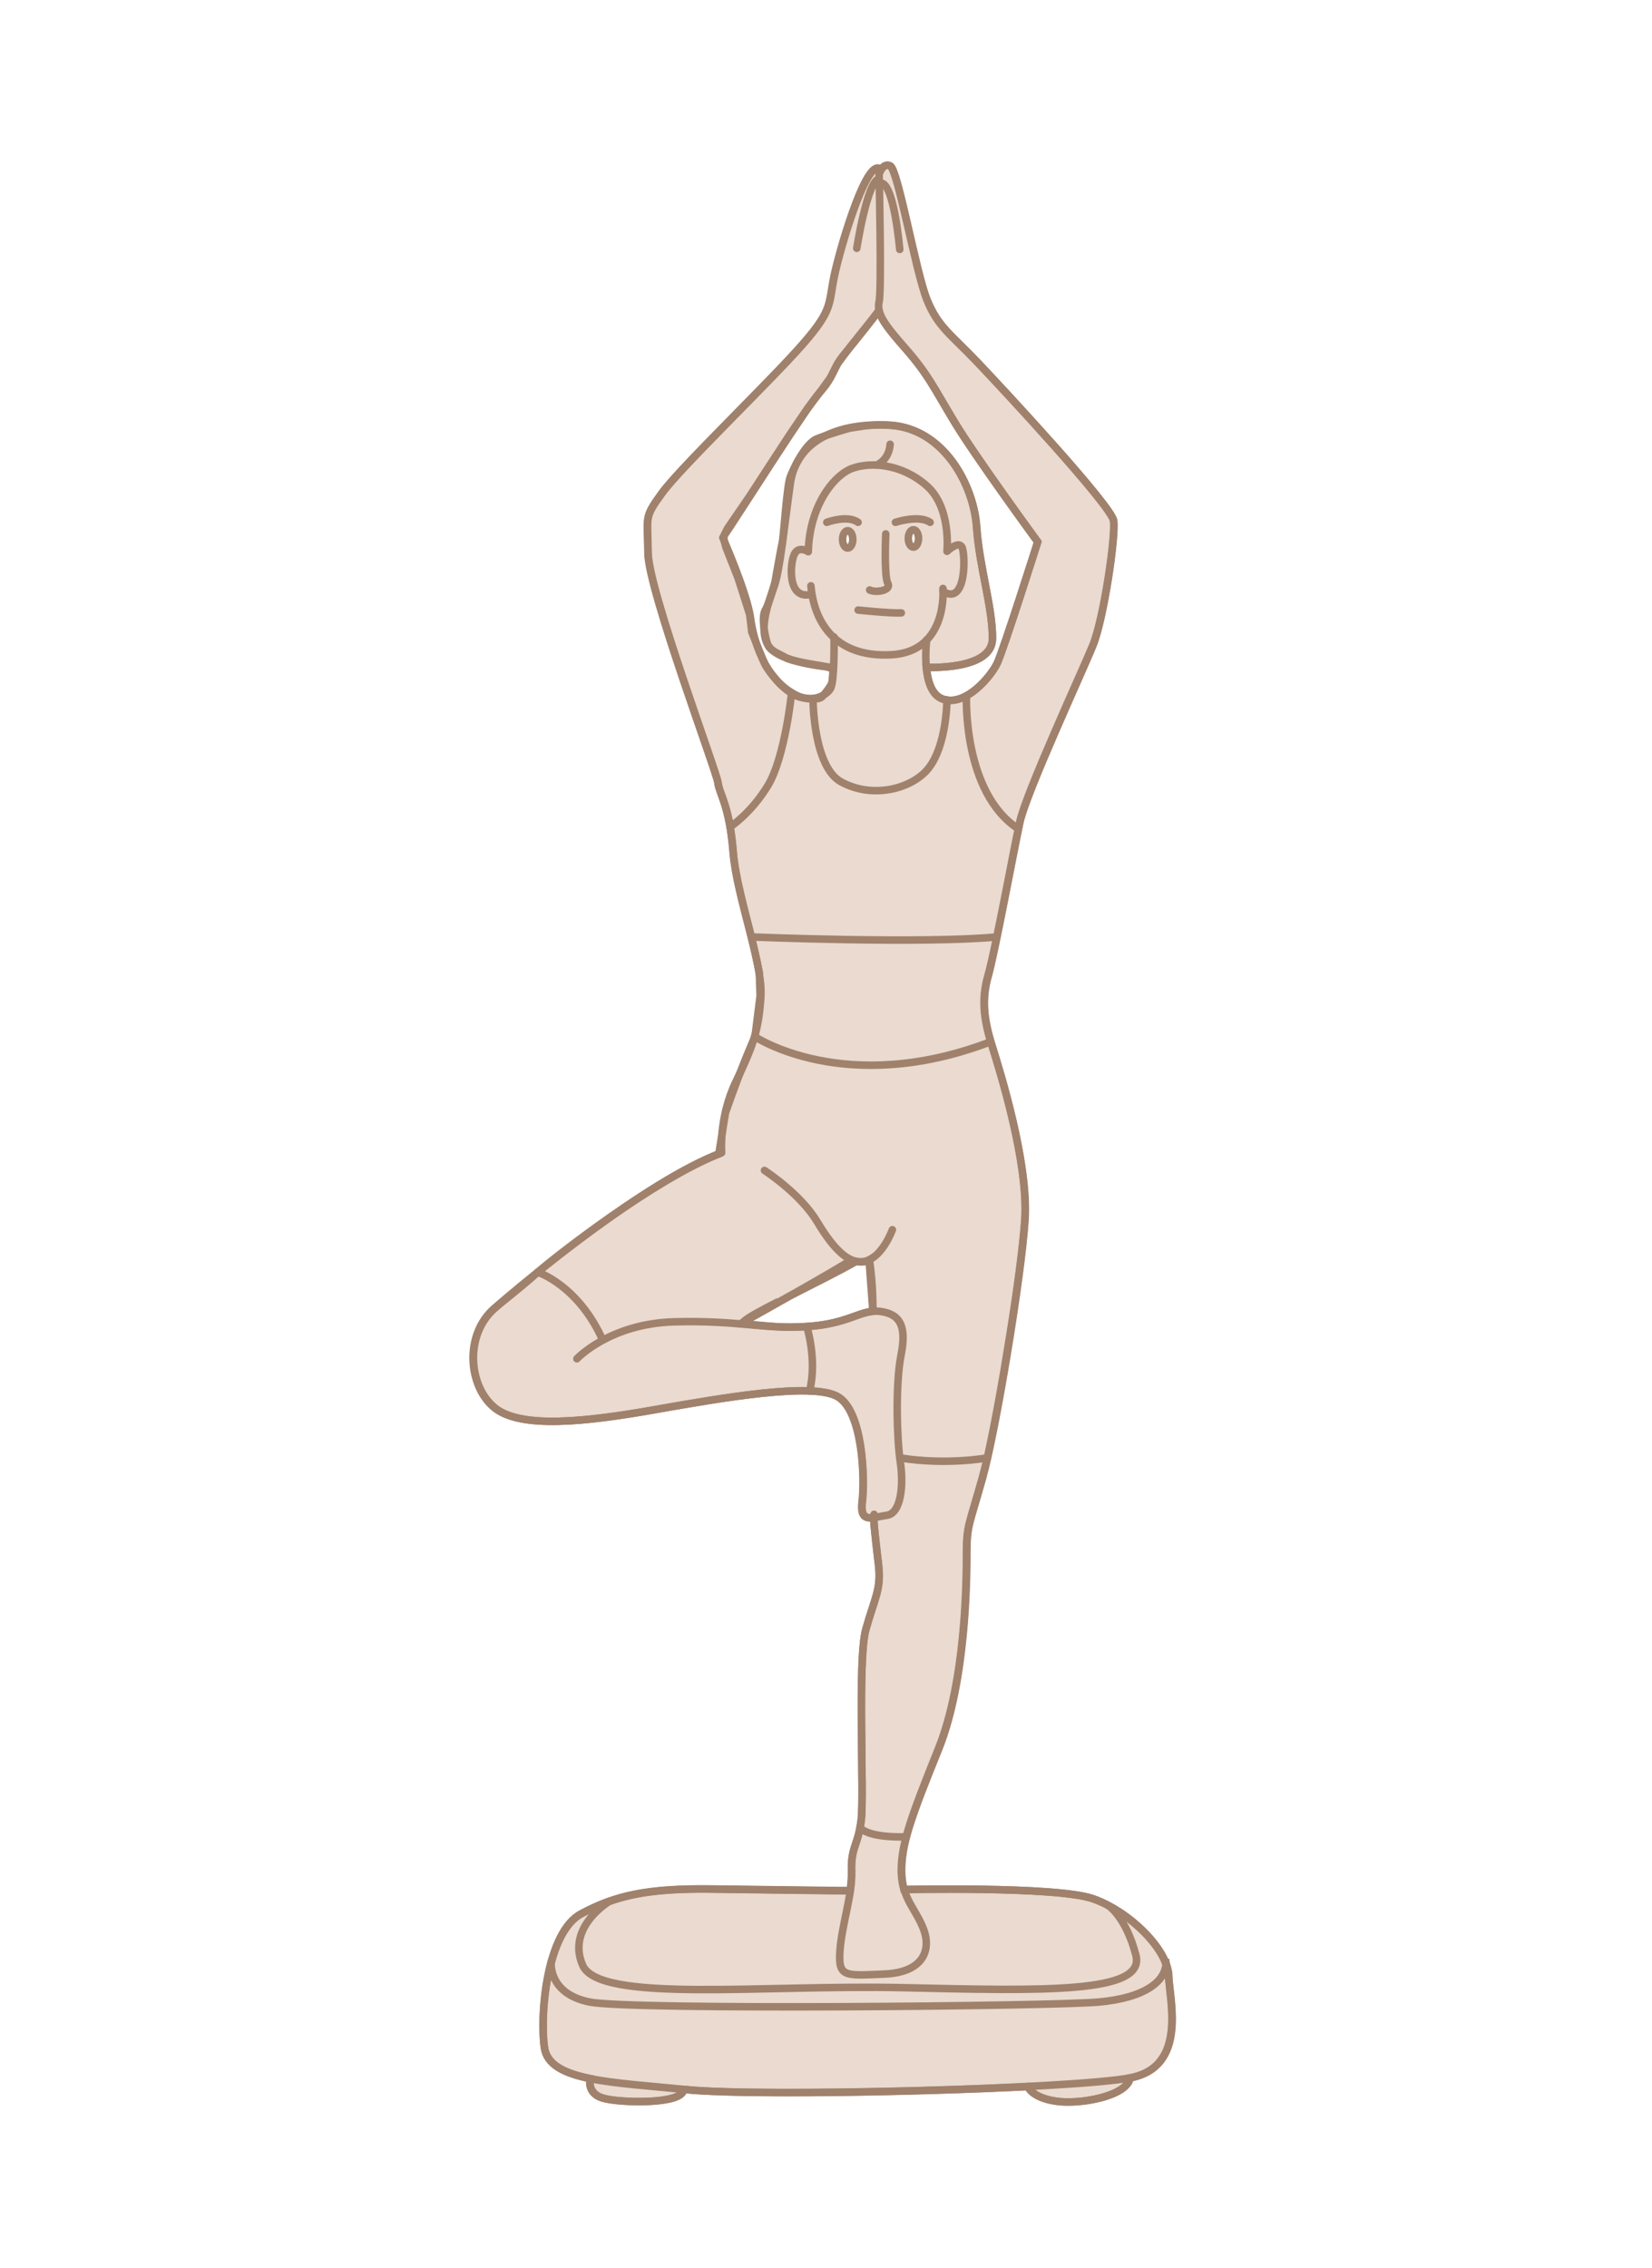 <?xml version="1.0" encoding="UTF-8"?> <svg xmlns="http://www.w3.org/2000/svg" width="220" height="302" viewBox="0 0 220 302" fill="none"><rect width="220" height="302" fill="white"></rect><path d="M155.606 262.973C155.606 262.469 155.454 261.939 155.227 261.384V261.333H155.202C154.142 258.684 151.089 255.605 147.733 253.814C147.657 253.763 147.607 253.738 147.607 253.738H147.581C146.9 253.385 146.219 253.056 145.512 252.829C140.667 251.164 120.405 251.618 120.379 251.618C120.178 250.937 120.051 250.155 120.026 249.221C120.001 245.587 121.288 242.029 124.947 232.92C128.631 223.836 128.707 210.411 128.707 206.753C128.707 203.094 129.085 202.968 130.826 196.735C131.028 196.028 131.23 195.145 131.482 194.136C132.391 190.123 133.526 183.866 134.485 177.809C135.469 171.728 136.251 165.798 136.479 162.392C136.958 154.746 133.148 142.608 132.063 139.126C130.952 135.644 130.7 132.944 131.558 129.941C131.836 129.007 132.265 127.09 132.744 124.768C133.249 122.396 133.779 119.57 134.308 116.971C134.813 114.372 135.267 111.949 135.621 110.36C135.671 110.032 135.747 109.729 135.797 109.476C136.655 105.515 144.049 89.516 145.537 85.908C147.001 82.3 148.591 71.323 148.288 69.33C147.985 67.336 133.829 52.095 130.221 48.31C126.612 44.499 124.896 43.591 123.433 39.907C121.944 36.223 119.572 22.571 118.537 22.092C117.957 21.814 117.553 22.218 117.326 22.597C117.2 22.445 117.049 22.369 116.897 22.369C115.106 22.369 112.153 32.236 111.245 36.198C110.261 40.487 111.194 40.967 106.905 45.862C102.615 50.758 90.73 62.163 88.232 65.595C85.708 69.027 86.263 68.699 86.314 73.67C86.389 78.641 95.499 102.89 95.625 104.228C95.676 104.657 95.827 105.136 96.054 105.742C96.407 106.701 96.887 107.988 97.24 110.107C97.391 111.041 97.543 112.126 97.644 113.413C97.921 116.794 99.107 120.958 100.066 124.768C100.066 124.768 100.823 127.973 101.126 129.563L101.227 132.616L100.546 138.041C100.546 138.041 99.032 141.271 96.609 148.185L95.726 153.661C87.046 157.143 74.025 167.262 71.628 169.407C69.155 171.627 66.985 173.242 65.874 174.226C61.837 177.759 62.392 184.597 65.874 187.449C69.357 190.3 78.037 189.341 87.197 187.726C96.332 186.111 108.04 184.093 111.497 185.935C114.929 187.777 115.206 196.861 114.853 199.94C114.601 201.983 115.307 202.211 116.367 202.084C116.367 203.144 116.695 205.794 116.998 208.418C117.377 211.623 116.443 212.834 115.307 216.947C114.147 221.085 115.106 238.875 114.677 242.332C114.273 245.764 113.314 245.865 113.39 249.12C113.415 249.978 113.339 250.886 113.213 251.795C113.163 251.795 103.927 251.694 95.045 251.568C88.61 251.467 84.648 251.971 81.217 253.183H81.191C81.191 253.183 81.166 253.183 81.141 253.183C79.854 253.662 78.643 254.192 77.406 254.848C75.489 255.883 74.202 258.406 73.419 261.333H73.394C72.637 264.109 72.334 267.213 72.334 269.711C72.334 270.846 72.385 271.856 72.511 272.663C72.839 274.96 75.135 276.095 78.618 276.801C78.618 276.801 78.113 278.694 80.233 279.375C82.377 280.057 91.032 280.284 91.032 278.24C91.159 278.24 91.31 278.265 91.436 278.265C98.502 278.997 121.439 278.644 136.907 277.861C136.907 277.861 137.387 279.325 140.642 279.804C143.872 280.284 150.105 279.123 150.509 276.701C158.23 275.237 155.757 266.329 155.631 262.973H155.606ZM103.675 173.318L99.057 175.967C99.536 175.488 101.378 174.479 103.675 173.318ZM116.241 174.63C114.172 174.807 112.456 176.346 107.409 176.649C104.104 176.876 102.211 176.548 99.107 176.295C98.906 176.295 98.88 176.169 99.057 176.018C100.066 175.463 102.514 174.075 105.113 172.611C108.267 170.996 111.901 169.205 114.021 167.968C114.45 168.069 114.878 168.069 115.333 167.968C115.484 167.918 115.61 167.867 115.736 167.792L116.241 174.605V174.681V174.63ZM115.333 56.688H115.307L113.163 57.016C113.163 57.016 110.336 57.798 108.747 58.454C107.182 59.135 105.643 62.466 105.239 63.501C104.81 64.51 104.331 71.5 104.23 71.979C104.104 72.433 103.22 77.43 103.22 77.43C103.22 77.43 102.489 80.281 101.908 81.24C101.353 82.224 101.908 84.949 102.236 85.832C102.564 86.69 103.675 86.993 104.634 87.574C105.567 88.129 109.832 88.709 109.958 88.76C110.084 88.81 110.942 89.062 110.942 89.062C110.942 89.062 110.892 90.526 110.765 90.955C110.614 91.384 109.857 92.418 109.428 92.822C108.974 93.226 107.485 93.075 106.501 92.822C105.542 92.57 104.558 91.737 103.977 91.182C103.397 90.627 102.186 89.138 101.833 88.406C101.505 87.649 100.117 84.167 100.117 84.167L99.839 81.846L99.006 79.221L98.275 76.95L96.66 72.862L96.407 71.828V71.323L96.887 70.364L99.965 65.873L102.312 62.264L105.214 57.823L107.561 54.366L109.302 52.07L110.563 50.329L111.522 48.461L113.238 46.165L116.266 42.38L117.049 41.345C117.326 42.582 118.436 43.995 120.657 46.518C123.609 49.9 124.265 51.489 127.041 56.082C129.792 60.674 138.194 72.156 138.194 72.156C138.194 72.156 133.602 86.665 132.769 88.381C131.936 90.072 128.631 94.109 125.578 93.1C124.064 92.595 123.534 90.677 123.357 88.861C123.382 88.861 132.113 89.315 132.164 85.05C132.189 80.786 130.448 75.689 130.044 70.162C129.665 64.661 125.729 57.091 118.537 56.612C117.402 56.536 116.342 56.587 115.333 56.688Z" fill="#EADACF" stroke="#A0816C"></path><path d="M117.957 71.096C117.957 71.096 117.705 76.698 118.235 77.682C118.765 78.666 116.544 78.969 115.812 78.565" stroke="#A0816C" stroke-linecap="round" stroke-linejoin="round"></path><path d="M119.246 69.556C119.246 69.556 122.35 68.522 123.864 69.556" stroke="#A0816C" stroke-linecap="round" stroke-linejoin="round"></path><path d="M110.105 69.556C110.105 69.556 112.831 68.522 114.269 69.556" stroke="#A0816C" stroke-linecap="round" stroke-linejoin="round"></path><path d="M114.277 81.24C114.277 81.24 118.618 81.694 120.031 81.619" stroke="#A0816C" stroke-linecap="round" stroke-linejoin="round"></path><path d="M125.576 78.363C125.576 78.363 126.308 86.816 118.637 87.195C110.966 87.573 108.392 82.552 107.988 78.01" stroke="#A0816C" stroke-linecap="round" stroke-linejoin="round"></path><path d="M125.583 78.743C128.763 80.787 128.586 73.621 128.081 72.813C127.577 72.006 126.113 73.419 126.113 73.419C126.113 73.419 126.719 67.59 123.413 64.688C120.107 61.786 116.07 61.483 113.572 62.341C111.074 63.199 107.793 67.338 107.642 73.469C107.642 73.469 106.305 72.586 105.749 73.873C105.194 75.16 104.841 80.005 108.096 79.122" stroke="#A0816C" stroke-linecap="round" stroke-linejoin="round"></path><path d="M118.536 59.161C118.536 59.161 118.511 61.104 116.77 61.912" stroke="#A0816C" stroke-linecap="round" stroke-linejoin="round"></path><path d="M123.409 85.203C123.409 85.203 122.526 92.091 125.579 93.101C128.632 94.11 131.938 90.073 132.771 88.382C133.603 86.691 138.196 72.157 138.196 72.157C138.196 72.157 129.793 60.675 127.042 56.083C124.292 51.49 123.611 49.901 120.684 46.519C117.731 43.163 116.722 41.75 117.075 40.16C117.428 38.571 117.075 23.203 117.075 23.203C117.075 23.203 117.529 21.614 118.564 22.093C119.598 22.573 121.97 36.249 123.459 39.908C124.948 43.567 126.639 44.501 130.247 48.311C133.856 52.121 148.012 67.362 148.315 69.356C148.617 71.349 147.028 82.301 145.564 85.934C144.1 89.568 136.682 105.541 135.824 109.503C134.966 113.49 132.468 126.965 131.61 129.967C130.752 132.97 131.004 135.67 132.089 139.152C133.174 142.635 136.985 154.772 136.505 162.418C136.026 170.064 132.619 190.503 130.878 196.736C129.137 202.994 128.758 203.069 128.758 206.754C128.758 210.438 128.657 223.837 124.998 232.946C121.314 242.03 120.027 245.614 120.078 249.247C120.128 252.881 121.92 254.117 122.98 256.868C124.04 259.618 123.03 262.646 117.782 262.874C112.533 263.101 111.625 263.328 111.852 259.846C112.079 256.363 113.517 252.402 113.416 249.146C113.315 245.891 114.299 245.79 114.703 242.359C115.107 238.927 114.173 221.112 115.309 216.998C116.469 212.86 117.378 211.674 116.999 208.444C116.621 205.214 116.217 201.884 116.394 201.656" stroke="#A0816C" stroke-linecap="round" stroke-linejoin="round"></path><path d="M76.826 180.94C76.826 180.94 81.191 176.246 89.821 176.019C98.451 175.792 101.63 177.029 107.409 176.65C113.187 176.272 114.626 174.303 117.2 174.631C119.773 174.959 120.783 176.473 120.001 180.41C119.218 184.346 119.445 191.765 119.9 194.743C120.354 197.72 120.001 201.531 118.108 201.783C116.216 202.035 114.424 203.019 114.802 199.941C115.181 196.862 114.903 187.778 111.446 185.936C107.989 184.094 96.281 186.113 87.146 187.728C78.012 189.343 69.331 190.302 65.824 187.45C62.341 184.599 61.786 177.76 65.824 174.228C69.861 170.695 86.086 157.195 96.104 153.511C96.104 153.511 95.7 148.792 98.022 143.998C100.343 139.203 101.05 137.109 101.328 132.693C101.605 128.277 98.123 119.546 97.618 113.414C97.139 107.282 95.726 105.567 95.6 104.229C95.473 102.892 86.339 78.617 86.288 73.671C86.238 68.7 85.683 69.028 88.181 65.596C90.704 62.164 102.564 50.784 106.854 45.864C111.143 40.968 110.21 40.464 111.194 36.199C112.178 31.909 115.585 20.68 117.275 22.623" stroke="#A0816C" stroke-linecap="round" stroke-linejoin="round"></path><path d="M117.076 41.345C117.076 41.345 114.123 45.18 112.508 47.073C110.893 48.965 111.171 50.05 109.203 52.221C107.235 54.391 98.352 68.572 96.258 71.6C96.258 71.6 99.463 78.867 99.942 82.249C100.346 85.251 101.759 90.475 106.124 92.62C107.411 93.251 108.976 93.175 110.086 92.266C110.313 92.09 110.49 91.888 110.616 91.661C111.171 90.601 111.07 84.823 111.07 84.823" stroke="#A0816C" stroke-linecap="round" stroke-linejoin="round"></path><path d="M128.704 92.644C128.704 92.644 128.174 105.488 135.592 110.359" stroke="#A0816C" stroke-linecap="round" stroke-linejoin="round"></path><path d="M105.418 92.268C105.418 92.268 104.535 100.872 102.264 104.607C99.993 108.341 97.242 110.108 97.242 110.108" stroke="#A0816C" stroke-linecap="round" stroke-linejoin="round"></path><path d="M100.062 124.769C100.062 124.769 122.874 125.702 132.74 124.769" stroke="#A0816C" stroke-linecap="round" stroke-linejoin="round"></path><path d="M100.516 138.041C100.516 138.041 112.552 146.141 131.932 138.722" stroke="#A0816C" stroke-linecap="round" stroke-linejoin="round"></path><path d="M101.809 155.857C102.061 156.034 106.578 158.986 108.798 162.645C110.994 166.329 113.139 168.575 115.359 167.919C117.58 167.263 118.841 163.756 118.841 163.756" stroke="#A0816C" stroke-linecap="round" stroke-linejoin="round"></path><path d="M116.245 174.631C116.245 174.631 116.296 170.846 115.766 167.768" stroke="#A0816C" stroke-linecap="round" stroke-linejoin="round"></path><path d="M98.555 176.297C98.555 176.297 112.686 168.398 113.342 167.768" stroke="#A0816C" stroke-linecap="round" stroke-linejoin="round"></path><path d="M107.438 176.648C107.438 176.648 108.851 181.039 107.816 185.228" stroke="#A0816C" stroke-linecap="round" stroke-linejoin="round"></path><path d="M114.523 243.343C114.523 243.343 115.255 244.731 120.68 244.604" stroke="#A0816C" stroke-linecap="round" stroke-linejoin="round"></path><path d="M108.266 93.024C108.266 93.024 108.266 102.083 112.026 104.127C116.24 106.424 121.438 105.036 123.608 102.361C126.106 99.257 126.106 93.201 126.106 93.201" stroke="#A0816C" stroke-linecap="round" stroke-linejoin="round"></path><path d="M123.362 88.862C123.362 88.862 132.118 89.341 132.168 85.077C132.194 80.812 130.453 75.715 130.074 70.189C129.696 64.662 125.759 57.092 118.568 56.638C111.376 56.184 106.026 58.808 105.244 64.41C104.462 70.012 103.856 75.967 103.124 78.011C102.393 80.055 100.702 84.395 102.67 86.414C104.638 88.433 110.972 88.887 110.972 88.887" stroke="#A0816C" stroke-linecap="round" stroke-linejoin="round"></path><path d="M120.384 251.618C120.384 251.618 140.647 251.163 145.517 252.829C150.387 254.494 155.51 259.617 155.611 262.973C155.712 266.329 158.185 275.237 150.488 276.7C142.767 278.164 101.333 279.274 91.416 278.265C81.499 277.255 73.122 277.154 72.491 272.663C71.86 268.171 72.819 257.295 77.386 254.848C81.954 252.4 86.117 251.416 95.025 251.542C103.932 251.668 113.193 251.769 113.193 251.769" stroke="#A0816C" stroke-linecap="round" stroke-linejoin="round"></path><path d="M71.606 169.406C71.606 169.406 76.98 171.122 80.261 178.44" stroke="#A0816C" stroke-linecap="round" stroke-linejoin="round"></path><path d="M131.48 194.137C131.48 194.137 126.055 195.146 119.848 194.137" stroke="#A0816C" stroke-linecap="round" stroke-linejoin="round"></path><path d="M121.642 72.863C122.018 72.863 122.324 72.343 122.324 71.702C122.324 71.061 122.018 70.541 121.642 70.541C121.266 70.541 120.961 71.061 120.961 71.702C120.961 72.343 121.266 72.863 121.642 72.863Z" fill="white" stroke="#A0816C"></path><path d="M112.888 72.987C113.265 72.987 113.57 72.468 113.57 71.827C113.57 71.186 113.265 70.666 112.888 70.666C112.512 70.666 112.207 71.186 112.207 71.827C112.207 72.468 112.512 72.987 112.888 72.987Z" fill="white" stroke="#A0816C"></path><path d="M78.593 276.802C78.593 276.802 78.063 278.694 80.208 279.376C82.353 280.057 91.008 280.284 90.983 278.24" stroke="#A0816C" stroke-linecap="round" stroke-linejoin="round"></path><path d="M136.879 277.862C136.879 277.862 137.358 279.325 140.613 279.805C143.869 280.284 150.076 279.124 150.48 276.701" stroke="#A0816C" stroke-linecap="round" stroke-linejoin="round"></path><path d="M73.397 261.334C73.397 261.334 72.993 265.523 78.57 266.608C84.147 267.693 139.888 267.163 146.247 266.608C152.606 266.053 155.281 263.756 155.281 261.334" stroke="#A0816C" stroke-linecap="round" stroke-linejoin="round"></path><path d="M81.167 253.183C81.167 253.183 75.388 256.589 77.584 261.686C79.779 266.784 101.53 264.26 120.33 264.689C139.129 265.118 152.604 265.472 151.266 260.349C149.929 255.227 147.607 253.763 147.607 253.763" stroke="#A0816C" stroke-linecap="round" stroke-linejoin="round"></path><path d="M119.819 33.22C119.819 33.22 119.012 23.657 117.094 24.414" stroke="#A0816C" stroke-linecap="round" stroke-linejoin="round"></path><path d="M114.098 33.069C114.098 33.069 115.511 24.011 117.075 23.809" stroke="#A0816C" stroke-linecap="round" stroke-linejoin="round"></path></svg> 